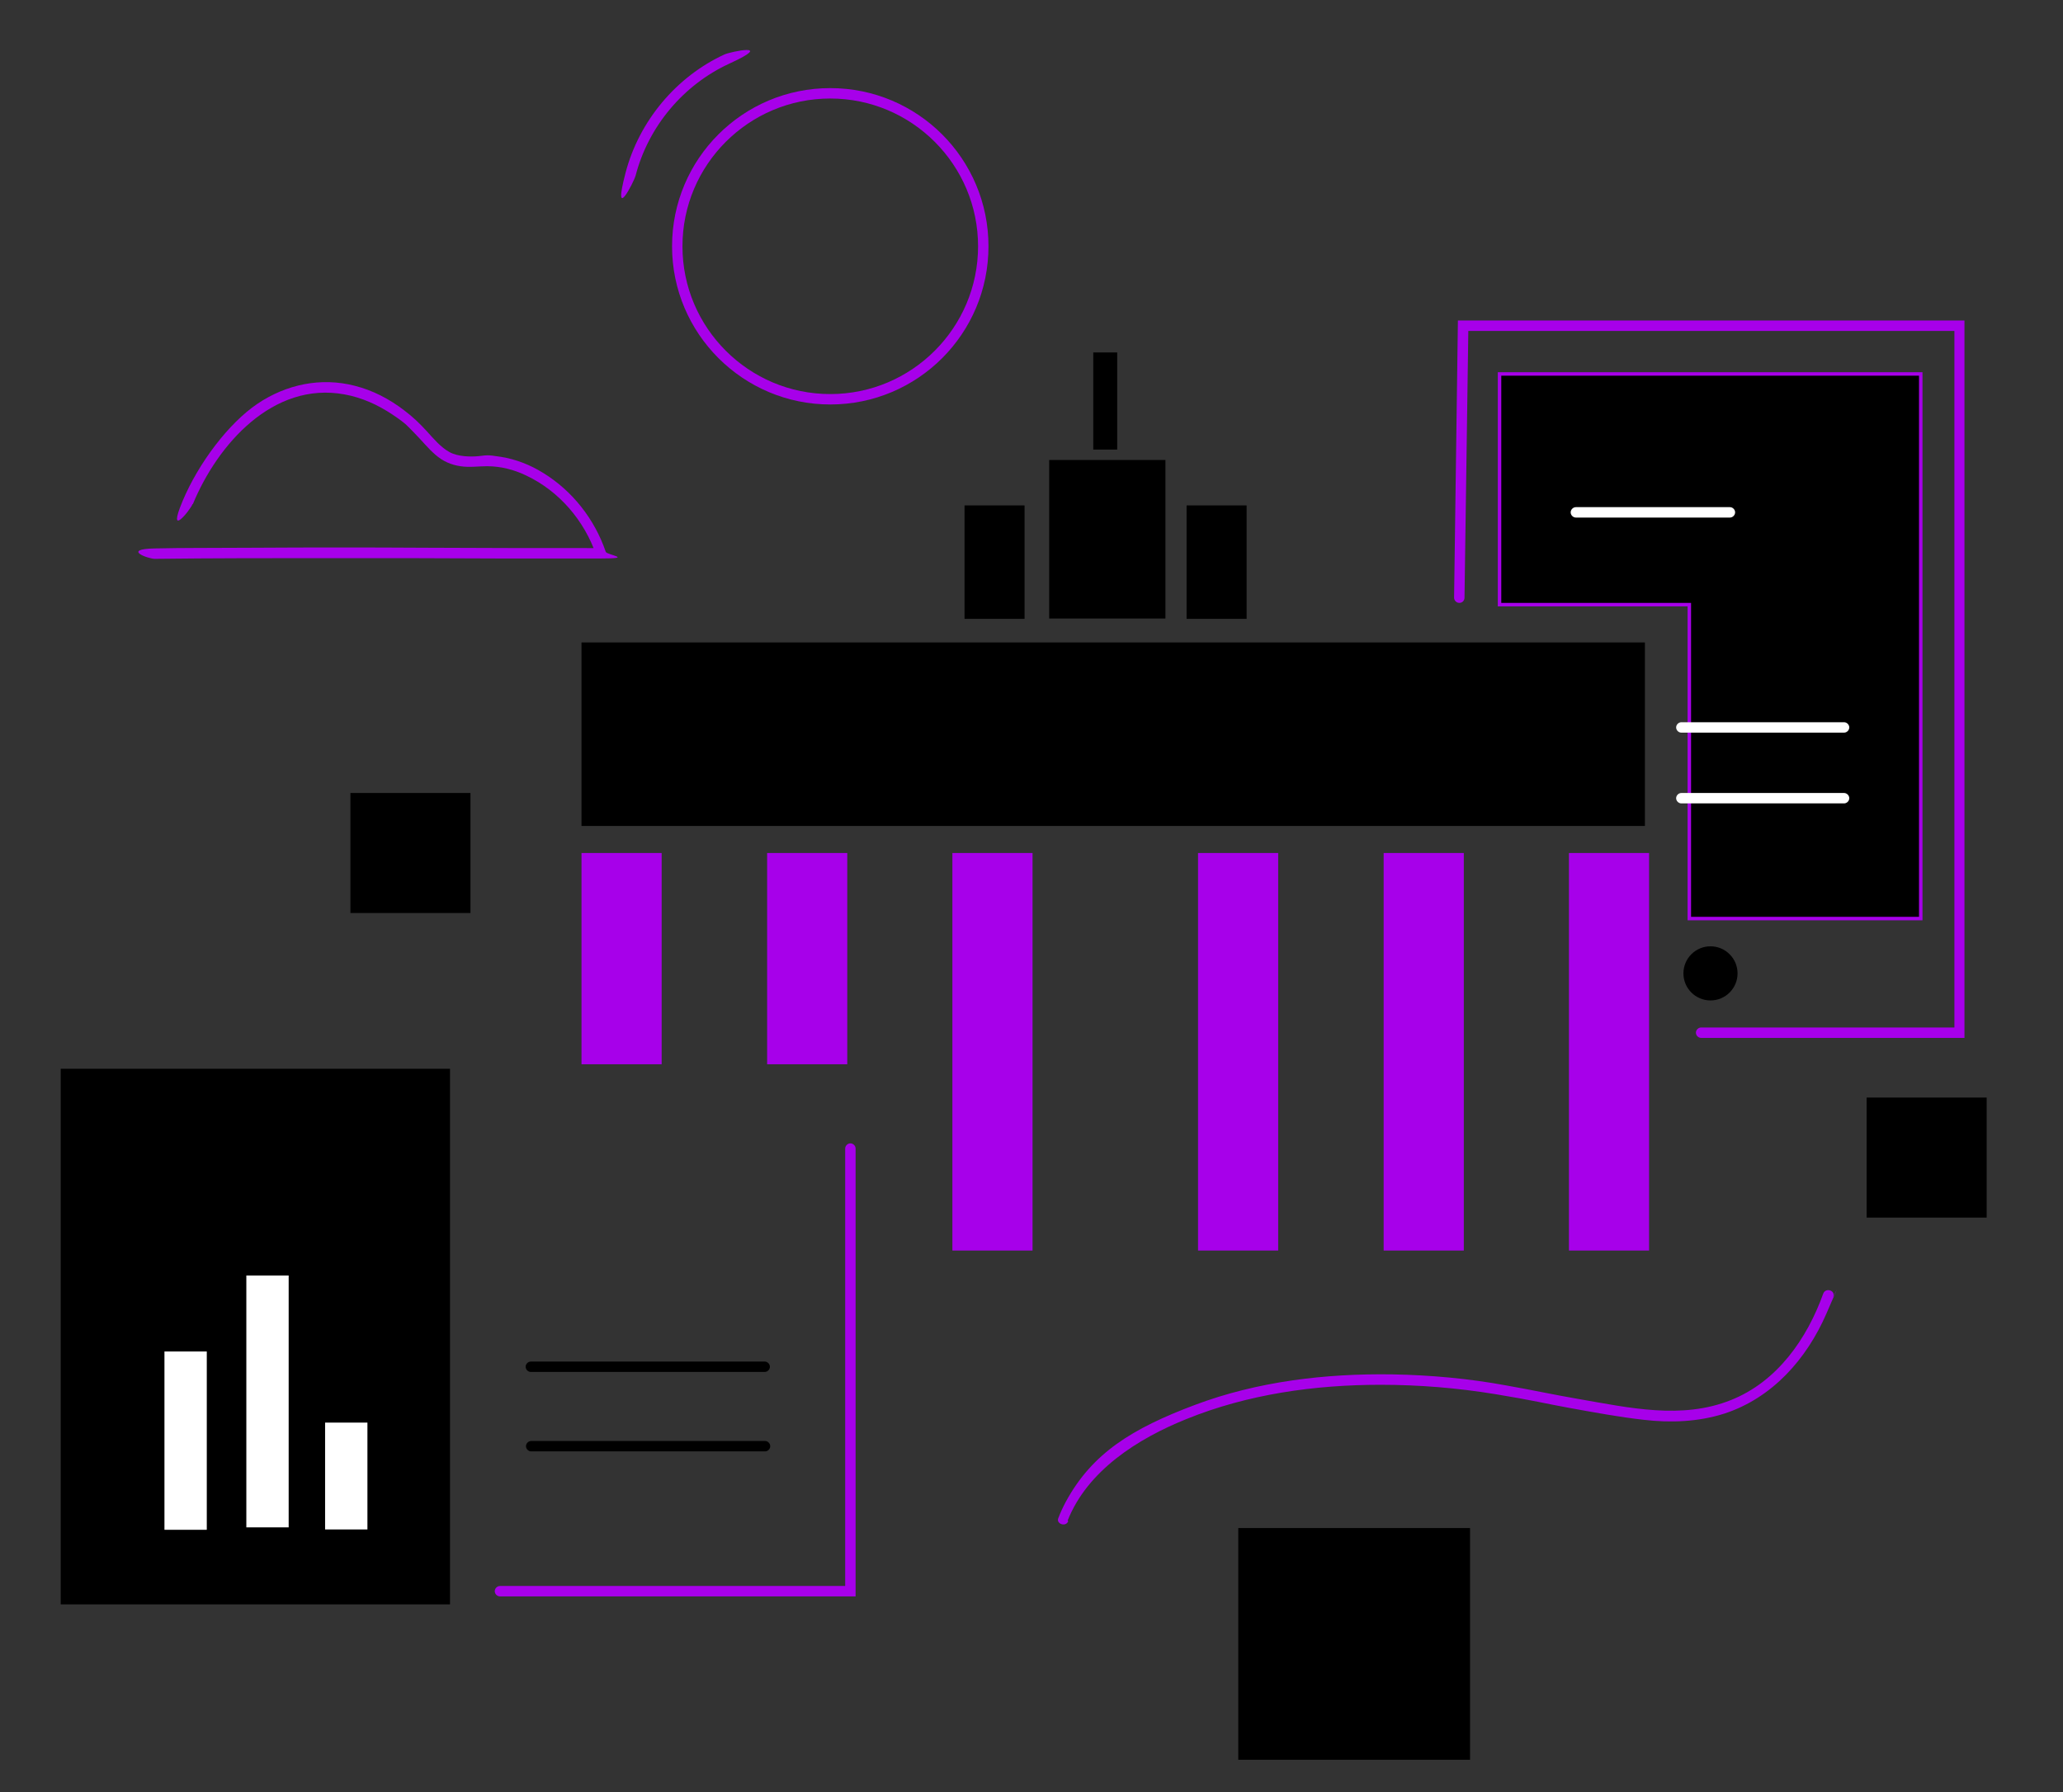 <?xml version="1.0" encoding="UTF-8"?> <svg xmlns="http://www.w3.org/2000/svg" id="Ebene_1" version="1.1" viewBox="0 0 594.6 516.6"><rect x="0" y="0" width="594.6" height="516.6" fill="#333333" stroke="none"/><defs><style> .st0 { fill: #a700ea; } .st1 { fill: #fff; } </style></defs><rect class="st0" x="167.6" y="245.9" width="23.1" height="60.9"></rect><rect x="167.6" y="185.2" width="306.5" height="52.9"></rect><rect x="302.4" y="132.6" width="33.5" height="45.7"></rect><rect x="278" y="145.7" width="17.3" height="32.7"></rect><rect x="342" y="145.7" width="17.3" height="32.7"></rect><rect x="315.1" y="101.6" width="6.9" height="28"></rect><rect class="st0" x="221.1" y="245.9" width="23.1" height="60.9"></rect><rect class="st0" x="274.5" y="245.9" width="23.1" height="114.6"></rect><rect class="st0" x="345.3" y="245.9" width="23.1" height="114.6"></rect><rect class="st0" x="398.8" y="245.9" width="23.1" height="114.6"></rect><rect class="st0" x="452.2" y="245.9" width="23.1" height="114.6"></rect><g><path class="st0" d="M239.3,116.6c-25.1,0-45.6-20.4-45.6-45.6s20.4-45.6,45.6-45.6,45.6,20.4,45.6,45.6-20.4,45.6-45.6,45.6ZM239.3,28.4c-23.5,0-42.6,19.1-42.6,42.6s19.1,42.6,42.6,42.6,42.6-19.1,42.6-42.6-19.1-42.6-42.6-42.6Z"></path><path class="st0" d="M208.8,15.7c-13.9,6.4-24.6,19.2-28.5,34.1s2.4,2.7,2.9.8c3.7-14.2,13.8-26.2,27.1-32.3s.2-3.4-1.5-2.6h0Z"></path></g><rect x="17.5" y="308.1" width="112.2" height="154.4" transform="translate(147.2 770.6) rotate(-180)"></rect><g><path d="M220.4,395.5h-67.4c-.8,0-1.5-.7-1.5-1.5s.7-1.5,1.5-1.5h67.4c.8,0,1.5.7,1.5,1.5s-.7,1.5-1.5,1.5Z"></path><path d="M153.1,418.4c-.8,0-1.5-.7-1.5-1.5s.7-1.5,1.5-1.5h67.4c.8,0,1.5.7,1.5,1.5s-.7,1.5-1.5,1.5h-67.4Z"></path></g><path class="st0" d="M246.6,460.2h-102.5c-.8,0-1.5-.7-1.5-1.5s.7-1.5,1.5-1.5h99.5v-126.1c0-.8.7-1.5,1.5-1.5s1.5.7,1.5,1.5v129.1Z"></path><g><rect class="st1" x="47.4" y="389.6" width="12.2" height="51.4"></rect><rect class="st1" x="93.7" y="410.1" width="12.2" height="30.8"></rect><rect class="st1" x="71" y="367.7" width="12.2" height="72.6"></rect></g><path class="st0" d="M307.7,438.4c5.7-14.5,20.3-23.7,34.2-29.3,17.7-7.2,37-9.9,56-9.9,11.1,0,22.1.9,33.1,2.7s14.3,2.7,21.5,4,14.2,2.6,21.3,3.4c7.7.9,15.7.6,23.2-1.8,13.8-4.5,23.7-15.7,29.4-28.8s1.4-3.3,2-5-2.2-2.6-2.9-.8c-4.7,13.1-13.3,25.4-26.6,30.7-14.2,5.7-29.4,2.2-43.9-.3-7-1.2-13.9-2.7-20.8-3.9-10.8-2-21.8-3-32.8-3.2-19.3-.3-38.9,2-57,8.8s-29.6,13.9-37.2,27.9c-.8,1.5-1.6,3.2-2.2,4.8s2.2,2.6,2.9.8h0Z"></path><path class="st0" d="M55.6,145.3c7.1-17.2,23.1-35.4,43.7-31.6,5,.9,9.6,3,13.8,5.8s4.4,3.4,6.4,5.4,3.8,4.3,6,6.2,4.5,2.9,7.2,3.3,5.1,0,7.7,0c3.9,0,7.8,1,11.3,2.7,9.5,4.5,16.7,13,20.1,22.8l1.4-1.9c-16.9,0-33.8,0-50.7-.1s-32.7-.1-49.1,0-19.2,0-28.8.2-1.9,3,0,3c16.8-.2,33.6-.2,50.4-.2s32.8,0,49.2.1c9.7,0,19.3,0,29,0s1.8-1,1.4-1.9c-3.2-9.4-9.6-17.6-18.1-22.8-3.7-2.3-7.8-3.9-12.1-4.6s-4.3-.4-6.5-.2-5.9.2-8.4-1.2-4.5-3.8-6.5-6-4.1-4.2-6.5-6c-4.3-3.3-9.1-5.8-14.3-7.1-9.7-2.5-19.7-.4-28,5.2s-17,17.1-21.6,28.1,2.2,2.6,2.9.8h0Z"></path><g><g><path class="st0" d="M566.3,299.2h-76c-.8,0-1.5-.7-1.5-1.5s.7-1.5,1.5-1.5h73V95.4h-140.1l-1.1,76.9c0,.8-.6,1.5-1.5,1.5-.8,0-1.5-.7-1.5-1.5l1.1-79.9h146v206.8Z"></path><g><polygon points="432.2 107.8 432.2 174.3 486.9 174.3 486.9 264.8 553.6 264.8 553.6 107.8 432.2 107.8"></polygon><path class="st0" d="M554.1,265.3h-67.7v-90.5h-54.7v-67.5h122.4v158ZM487.4,264.3h65.7V108.3h-120.4v65.5h54.7v90.5Z"></path></g><path class="st1" d="M498.6,149.2h-44.4c-.8,0-1.5-.7-1.5-1.5s.7-1.5,1.5-1.5h44.4c.8,0,1.5.7,1.5,1.5s-.7,1.5-1.5,1.5Z"></path><path class="st1" d="M531.5,211.2h-46.9c-.8,0-1.5-.7-1.5-1.5s.7-1.5,1.5-1.5h46.9c.8,0,1.5.7,1.5,1.5s-.7,1.5-1.5,1.5Z"></path><path class="st1" d="M531.5,231.6h-46.9c-.8,0-1.5-.7-1.5-1.5s.7-1.5,1.5-1.5h46.9c.8,0,1.5.7,1.5,1.5s-.7,1.5-1.5,1.5Z"></path></g><circle cx="493" cy="280.6" r="7.8"></circle></g><rect x="356.9" y="440.5" width="66.8" height="66.8"></rect><rect x="538" y="316.4" width="34.6" height="34.6"></rect><rect x="101" y="228.6" width="34.6" height="34.6"></rect></svg> 
